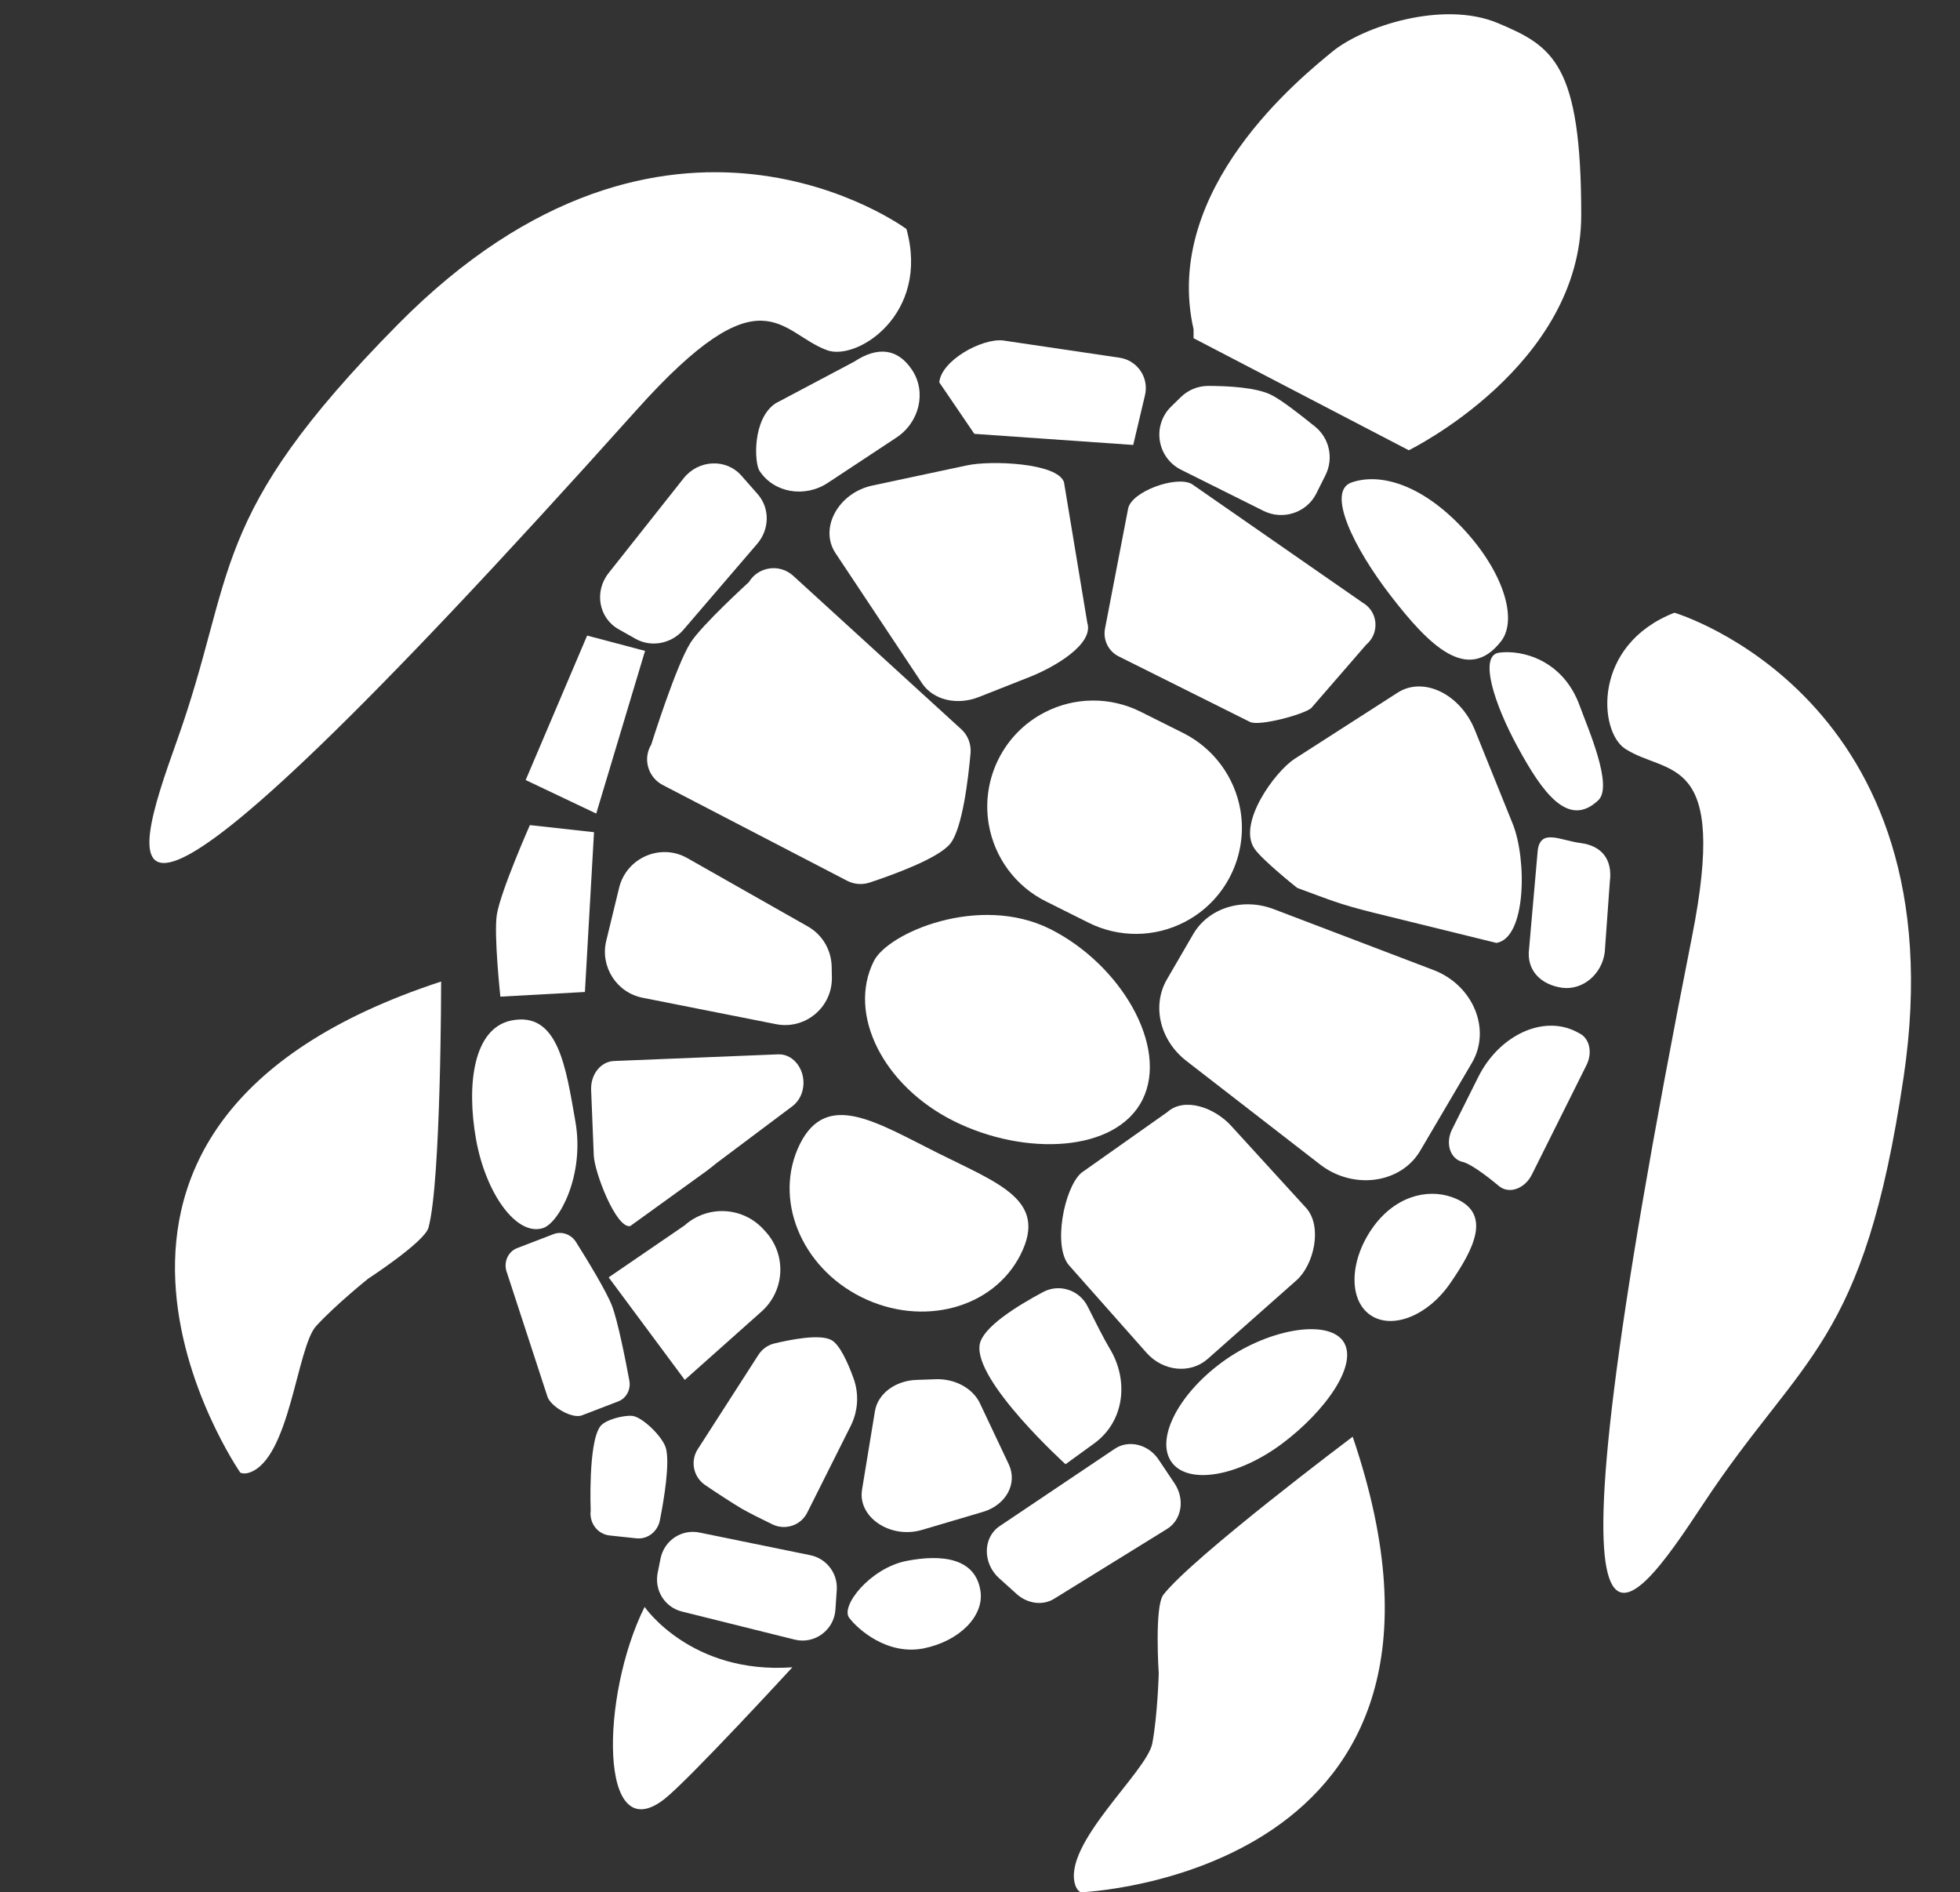 <?xml version="1.0" encoding="UTF-8" standalone="no"?><svg xmlns="http://www.w3.org/2000/svg" xmlns:xlink="http://www.w3.org/1999/xlink" fill="#ffffff" height="852.7" preserveAspectRatio="xMidYMid meet" version="1" viewBox="-67.3 -6.4 883.3 852.7" width="883.3" zoomAndPan="magnify"><rect x="-67.3" y="-6.4" width="883.3" height="852.7" fill="#333333" stroke="none"/><g id="change1_1"><path d="M465.9,323.9l-19.2-9.6c-13.6-6.8-29.7-6.7-43.2,0.3l0,0c-18.5,9.5-28.7,30-25.2,50.5l0,0c2.6,15,12.1,27.9,25.8,34.7 l19.2,9.6c13.6,6.8,29.7,6.7,43.2-0.3l0,0c18.5-9.5,28.7-30,25.2-50.5l0,0C489.1,343.6,479.5,330.7,465.9,323.9z"/></g><g id="change1_2"><path d="M447.6,489.1c-11.9,23.9-53.1,25.6-85,9.7c-31.9-15.9-48.1-48.2-36.1-72.1c6.4-12.8,47.5-30.4,79.4-14.5 C437.7,428.1,459.5,465.2,447.6,489.1z"/></g><g id="change1_3"><path d="M392.7,558.8c-12.2,24.4-44.3,33-71.8,19.3s-39.8-44.6-27.7-69c12.2-24.4,34.7-9.6,62.2,4.1 C383,527,404.9,534.4,392.7,558.8z"/></g><g id="change1_4"><path d="M527.7,518.4l-60.3-46.7c-12-9.3-15.7-24.9-8.8-36.8l11.8-20.3c6.9-11.9,22.3-16.7,36.4-11.3l71.9,27.4 c17.9,6.8,26.2,26.8,17.3,41.9l-23.3,39.6C564,526.9,542.7,529.9,527.7,518.4z"/></g><g id="change1_5"><path d="M449.4,603.2l-34.9-39.4c-7.4-8.4-2.3-34.8,5.5-41.7l38.8-27.4c7.7-6.9,21.4-2,28.9,6.4l33.7,36.9 c7.4,8.4,3.4,25.6-4.4,32.5L476.9,606C469.1,612.8,456.9,611.6,449.4,603.2z"/></g><g id="change1_6"><path d="M282.4,455.1l-60.1-11.9c-11.7-2.3-19.2-14-16.4-25.6l5.8-23.9c3.3-13.6,18.7-20.3,30.8-13.4l54.3,30.8 c6.5,3.7,10.5,10.5,10.7,17.9l0.1,5.1C307.8,447.5,295.6,457.7,282.4,455.1z"/></g><g id="change1_7"><path d="M496,318.9l-59.1-29.5c-4.7-2.3-7.2-7.5-6.2-12.6l10.4-54c1.5-7.8,21.8-15,28.7-11.1l76.9,53.4c7.1,4,7.9,13.8,1.7,19 l-24.8,28.6C520.1,315.6,500.1,321,496,318.9z"/></g><g id="change1_8"><path d="M314.5,390.5l-83.2-43.2c-6.6-3.5-9-11.8-5.1-18.2c0,0,11.1-35.5,17.7-45.9c5.1-8,26.3-27.3,26.3-27.3 c4.2-7,13.8-8.4,19.9-2.9l75.8,69.2c3,2.7,4.5,6.7,4.2,10.7c-1,11.2-3.6,33.8-9.1,40.8c-5.4,6.8-26.5,14.3-36.4,17.6 C321.2,392.4,317.6,392.1,314.5,390.5z"/></g><g id="change1_9"><path d="M296.5,675.2c-2.9,5.8-9.9,8.1-15.7,5.3c-5.2-2.5-10.9-5.4-13.7-7c-3.6-2.1-10.7-6.7-16.6-10.7c-5.3-3.6-6.8-10.7-3.4-16.1 l27.4-42.6c1.6-2.5,4.2-4.4,7.1-5.1c7.1-1.7,20.4-4.4,25.7-1.6c3.8,2,7.5,10.2,10.1,17.4c2.5,7,2,14.7-1.3,21.3L296.5,675.2z"/></g><g id="change1_10"><path d="M375.6,674.9l-27.4,8.1c-14.3,4.2-29.1-5.8-27-18.2l5.8-35.3c1.3-7.9,9.2-13.8,18.8-14.1l8.6-0.3 c8.7-0.3,16.7,4.1,19.9,10.8l13,27.5C391.4,662.1,386.1,671.8,375.6,674.9z"/></g><g id="change1_11"><path d="M241.3,615.4L207,569.2l34.2-23.4c10.4-9.3,26.3-8.5,35.7,1.9l1,1.1c9.3,10.4,8.5,26.3-1.9,35.7L241.3,615.4z"/></g><g id="change1_12"><path d="M209.5,471.7l73.9-3c7.4-0.3,13,8,11,16.2v0c-0.7,2.9-2.3,5.4-4.5,7.1l-34.4,25.8c-1.3,1-1.1,1-4.3,3.4l-34.5,24.9 c-6.4,1.1-16.1-24.3-16.4-31.8l-1.2-29.5C198.8,477.8,203.4,471.9,209.5,471.7z"/></g><g id="change1_13"><path d="M607.1,418.5l-55.3-13.6c-16-4-19.2-5.6-34.5-11.2c0,0-15.5-12.3-19.2-17.6c-7.9-11.3,9-34.7,18.1-40.6l46.4-29.8 c11.6-7.4,28.1,0.6,34.7,16.7l17.2,42.6C620.8,380.9,620.6,416.2,607.1,418.5z"/></g><g id="change1_14"><path d="M348.3,301.6l-39.1-58.8c-7.4-11.2,1.3-27.1,16.6-30.4l42.7-9.1c10.5-2.3,40.8-1.2,43.7,7.6l10.5,63.3 c3.1,9.7-14.9,20.1-26.1,24.5l-22.8,9C363.9,311.6,353.3,309,348.3,301.6z"/></g><g id="change1_15"><path d="M223.2,717.7c0,0,20.9,30.5,66.6,27.2c0,0-46.9,51-57.7,59.4C202.5,827.4,203.2,757.8,223.2,717.7z"/></g><g id="change1_16"><path d="M412.9,653.4c0,0-41.4-37.5-38.7-53.9c1.3-7.8,16.8-17.4,28.6-23.7c7.3-3.9,16.3-0.9,20,6.4c3.5,7,7.6,15.1,9.9,18.9 c8.9,14.5,6.8,33.1-7,43L412.9,653.4z"/></g><g id="change1_17"><path d="M201.4 360.2L169.6 345.1 197.3 280 223.4 286.9z"/></g><g id="change1_18"><path d="M196.3,440.6l-38.1,2.1c0,0-3-27.8-1.6-36.9c1.7-10.6,14.9-40.4,14.9-40.4l28.9,3.2L196.3,440.6z"/></g><g id="change1_19"><path d="M510.4,644.2c-19.9,14.8-42.1,18.5-49.6,8.4c-7.5-10.1,2.5-30.3,22.4-45c19.9-14.8,47.2-19.9,54.7-9.8 C545.3,608,530.2,629.4,510.4,644.2z"/></g><g id="change1_20"><path d="M192,498.9c4.3,24.4-7.4,45.8-14.6,48.1c-12,3.8-25.9-15.8-30.2-40.2c-4.3-24.4-1.2-49.6,15.7-53.3 C184.3,449,187.7,474.5,192,498.9z"/></g><g id="change1_21"><path d="M586.3,571.8c-10.1,14.7-26.2,21.1-36,14.4c-9.8-6.7-9.5-24.1,0.6-38.8c10.1-14.7,24.8-18.3,36-14.4 C606.2,539.7,596.4,557.1,586.3,571.8z"/></g><g id="change1_22"><path d="M623.1,522.8c-3.2,6.5-10.3,9-14.8,5.3c-5.4-4.5-12.1-9.5-15.9-10.8c-0.1,0-0.3-0.1-0.5-0.1c-5.6-1.3-8-8.3-4.8-14.7 l11.8-23.6c9.4-18.8,29.1-28,44-20.5l1.7,0.9c4.5,2.3,5.9,8.7,3,14.4L623.1,522.8z"/></g><g id="change1_23"><path d="M458.6,682.6L407.8,714c-5.1,3.2-11.9,2.3-16.8-2l-8.1-7.3c-7.4-6.7-7.3-18.3,0.3-23.4l51.8-34.8c6.3-4.3,15.3-2.1,19.9,4.9 L462,662C466.8,669.1,465.3,678.5,458.6,682.6z"/></g><g id="change1_24"><path d="M198.9,674.3c0,0-1.2-30.1,4.2-37.8c2.2-3.2,10.6-5.2,14.4-4.9c4.5,0.3,13.9,9.4,15.3,14.6c1.8,6.5-0.7,22.3-2.7,32.4 c-1,5.2-5.6,8.7-10.5,8.2l-12.2-1.3C202,684.9,198.2,679.9,198.9,674.3z"/></g><g id="change1_25"><path d="M179.5,623.2l-18.3-56c-1.8-4.5,0.3-9.6,4.6-11.2l16.4-6.3c3.7-1.4,7.9,0.1,10.1,3.6c5.1,8.1,13.7,22.2,16.2,28.7 c2.6,6.8,6,23.9,7.8,33.6c0.8,4.1-1.3,8.1-5,9.5l-16.4,6.3C190.6,633,181.3,627.7,179.5,623.2z"/></g><g id="change1_26"><path d="M290.7,732.4l-50.6-12.6c-7.8-1.9-12.6-9.6-11-17.5l1.3-6.5c1.7-8.1,9.5-13.3,17.6-11.6l49.9,10.2 c7.3,1.5,12.4,8.2,11.9,15.6l-0.6,8.9C308.6,728.2,299.7,734.7,290.7,732.4z"/></g><g id="change1_27"><path d="M374.6,710.8c1.5,11-9.4,22.3-25.7,25.6c-16.4,3.2-29.7-8.7-33.5-13.8c-4-5.3,9.4-22.3,25.7-25.6 C357.4,693.8,372.5,695.7,374.6,710.8z"/></g><g id="change1_28"><path d="M609.3,282.4c-15.1,19.6-32.7,1.9-49.9-20.4c-16.6-21.5-29.1-47-17.6-51c12.7-4.4,31.3,0.7,49.9,20.4 S616.7,272.6,609.3,282.4z"/></g><g id="change1_29"><path d="M653,354.2c-13.6,12.9-25.3-3.7-36.3-23.9c-10.6-19.4-17.7-41.4-8.4-42.6c10.2-1.4,28.8,3.2,36.3,23.9 C648.4,322,659.8,347.8,653,354.2z"/></g><g id="change1_30"><path d="M621.8,421.1l3.9-44.3c1.3-10,10.1-4.5,19.4-3.3l0,0c9.3,1.2,14.4,7.3,13.1,17.3l-2.3,31.9c-1.3,10-10,17.2-19.2,16l0,0 C627.4,437.4,620.5,431.1,621.8,421.1z"/></g><g id="change1_31"><path d="M502.1,223.8L465,205.3c-11-5.5-13.2-20.1-4.4-28.6l4.3-4.2c3.3-3.2,7.7-5,12.3-5c8.4,0,21.9,0.6,28.7,4.2 c4.5,2.3,12.6,8.6,19.4,14.1c6.5,5.2,8.5,14.3,4.8,21.8l-4.2,8.4C521.6,224.6,510.9,228.2,502.1,223.8z"/></g><g id="change1_32"><path d="M443.4,194.1l-71.6-5L356,165.9c0.9-9.8,18.9-19.8,28.6-18.9l52.7,7.8c8,1.2,13.3,9,11.4,16.9L443.4,194.1z"/></g><g id="change1_33"><path d="M275,205.8L275,205.8c-2.4-3.6-3.3-23.6,7.3-30.5l35.3-18.7c10.6-7,19.7-6.1,26.2,3.8l0,0c6.5,9.9,3.3,23.6-7.3,30.5 l-30.6,20.2C295.4,218.1,281.5,215.7,275,205.8z"/></g><g id="change1_34"><path d="M219.2,281.5l-7.8-4.4c-8.9-5.1-11-17-4.4-25.3l33.8-42.7c6.7-8.4,19.1-9,26-1.2l7.3,8.3c5.6,6.3,5.5,15.9-0.2,22.5 l-33.3,38.8C235.2,283.7,226.2,285.4,219.2,281.5z"/></g><g id="change1_35"><path d="M645.3,90.4c0-68.1-12.8-76-37.6-86.4s-60.9,1.6-74.6,12.9s-76.9,61.8-62.5,125.1l0,4l97,50.5 C567.7,196.4,645.4,158.5,645.3,90.4z"/></g><g id="change1_36"><path d="M125.8,546.8c5.7-20.8,5.7-110.9,5.7-110.9C-67.3,500.9,41,657.2,41,657.2s1.6,0.8,4,0c18.4-6.1,21.4-56.5,30.2-66.1 c8.8-9.6,23.4-21.3,23.4-21.3S124.1,553.2,125.8,546.8z"/></g><g id="change1_37"><path d="M457,712.2c13.2-17,85.3-71.2,85.3-71.2c67.4,198-122.6,205.3-122.6,205.3s-1.6-0.8-2.4-3.2c-6.1-18.4,32.3-51.1,34.7-63.9 s2.9-31.5,2.9-31.5S452.9,717.4,457,712.2z"/></g><g id="change1_38"><path d="M341.2,96.8c0,0-107.7-80.1-229.3,43.1c-86.3,87.4-72.3,111.4-99.5,187.6c-21.1,59.1-45.6,132.9,207.2-149.2 c56.9-63.5,64.5-34.7,85.8-26.9C318.9,156.4,351.9,135.2,341.2,96.8z"/></g><g id="change1_39"><path d="M687.3,269.7c0,0,128.7,38,103.3,209.2c-18,121.5-45.6,124.7-90.2,192.2c-34.6,52.4-78.8,116.3-5.2-255.3 c16.6-83.6-11-72.4-30.1-84.8C653.1,323.2,650.2,284.2,687.3,269.7z"/></g></svg>